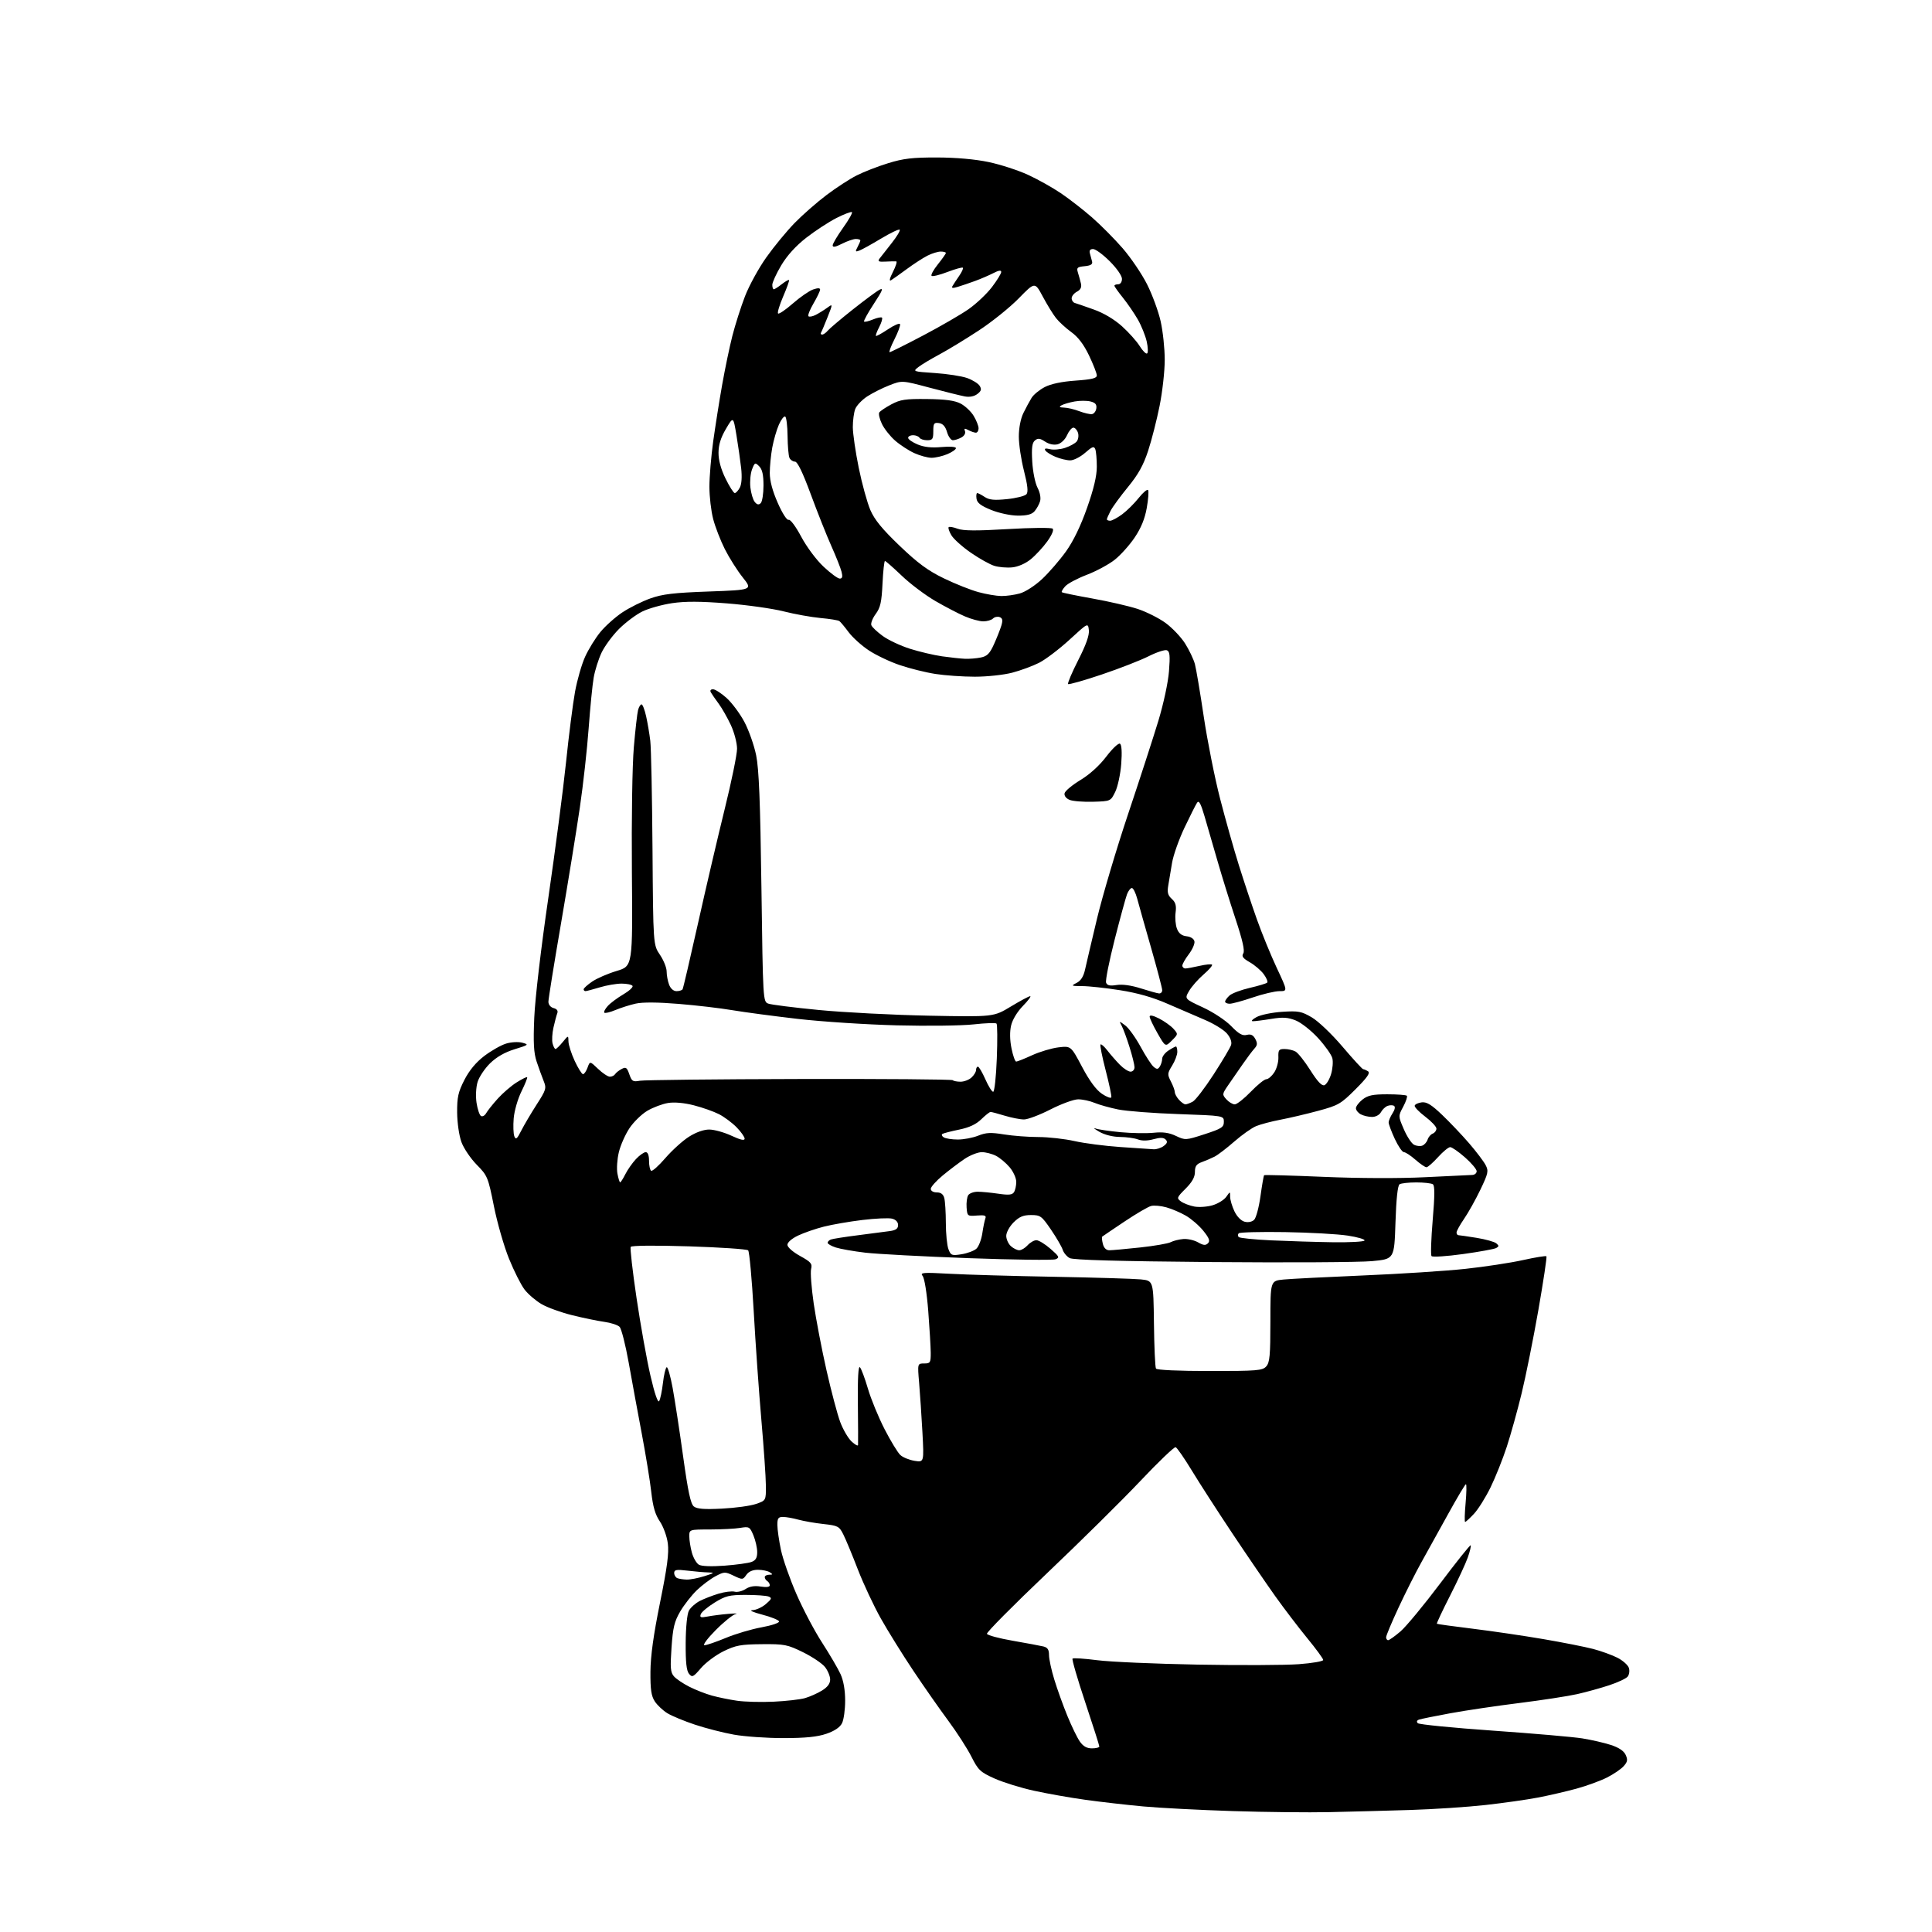 <?xml version="1.0" encoding="UTF-8" standalone="no"?>
<svg 
  version="1.1" 
  xmlns="http://www.w3.org/2000/svg" 
  xmlns:xlink="http://www.w3.org/1999/xlink" 
  xmlns:svg="http://www.w3.org/2000/svg"
  xmlns:rdf="http://www.w3.org/1999/02/22-rdf-syntax-ns#"
  xmlns:cc="http://creativecommons.org/ns#"
  xmlns:dc="http://purl.org/dc/elements/1.1/"
  viewBox="0 0 768 768"
  width="768"
  height="768"
>
<style>svg {background-color: white; }</style>"
<path stroke="none" fill="black" fill-rule="evenodd" d="M528.50,720.35C520.25,720.53 502.93,720.35 490.00,719.93C477.07,719.52 461.10,718.69 454.50,718.09C447.90,717.48 437.55,716.30 431.50,715.46C425.45,714.62 416.23,712.99 411.00,711.84C405.77,710.69 398.71,708.50 395.31,706.97C389.67,704.43 388.85,703.65 386.15,698.30C384.52,695.07 380.37,688.62 376.93,683.98C373.49,679.34 367.21,670.36 362.98,664.02C358.75,657.69 352.98,648.40 350.15,643.38C347.33,638.36 343.22,629.59 341.01,623.88C338.81,618.17 336.22,611.92 335.25,610.00C333.61,606.72 333.11,606.46 327.33,605.82C323.94,605.45 319.44,604.66 317.33,604.08C315.22,603.49 312.49,603.01 311.25,603.01C309.37,603.00 309.00,603.54 309.02,606.25C309.03,608.04 309.67,612.48 310.44,616.13C311.21,619.77 313.97,627.65 316.58,633.63C319.18,639.61 323.78,648.33 326.81,653.00C329.83,657.67 333.12,663.30 334.13,665.50C335.30,668.06 335.96,671.84 335.96,676.00C335.97,679.58 335.41,683.62 334.72,685.00C333.89,686.65 331.77,688.08 328.48,689.21C324.88,690.44 320.18,690.91 311.50,690.92C304.90,690.93 296.02,690.31 291.76,689.55C287.50,688.79 280.52,687.00 276.26,685.58C271.99,684.16 267.06,682.12 265.30,681.04C263.55,679.97 261.30,677.86 260.30,676.34C258.89,674.18 258.51,671.65 258.56,664.54C258.61,658.25 259.77,649.89 262.38,637.03C265.23,622.98 265.97,617.37 265.47,613.53C265.11,610.73 263.70,606.86 262.30,604.79C260.46,602.08 259.55,598.96 258.90,593.18C258.42,588.83 256.71,578.34 255.11,569.88C253.51,561.42 251.17,548.71 249.91,541.63C248.64,534.55 247.02,528.16 246.29,527.44C245.57,526.71 242.84,525.82 240.24,525.46C237.63,525.10 231.90,523.92 227.50,522.83C223.10,521.75 217.60,519.76 215.28,518.41C212.97,517.06 209.91,514.44 208.50,512.59C207.09,510.74 204.32,505.24 202.34,500.36C200.36,495.49 197.66,486.10 196.34,479.50C194.02,467.91 193.78,467.34 189.51,463.00C187.07,460.52 184.34,456.48 183.43,454.00C182.50,451.46 181.76,446.36 181.72,442.27C181.68,436.17 182.13,434.13 184.60,429.29C186.56,425.47 189.20,422.29 192.52,419.76C195.26,417.68 199.15,415.47 201.16,414.85C203.24,414.22 206.04,414.07 207.66,414.50C210.34,415.23 210.17,415.37 204.60,417.08C200.68,418.28 197.41,420.15 194.82,422.67C192.69,424.76 190.45,428.11 189.84,430.13C189.22,432.22 189.04,435.77 189.43,438.38C189.81,440.89 190.60,443.25 191.19,443.62C191.78,443.98 192.71,443.48 193.26,442.50C193.81,441.53 195.88,438.92 197.87,436.72C199.86,434.52 203.22,431.62 205.34,430.29C207.46,428.95 209.35,428.02 209.55,428.21C209.74,428.41 208.72,430.96 207.28,433.88C205.82,436.82 204.45,441.60 204.20,444.56C203.96,447.51 204.07,450.73 204.46,451.71C205.04,453.18 205.53,452.78 207.18,449.50C208.29,447.30 211.04,442.64 213.28,439.15C217.13,433.17 217.29,432.62 216.09,429.65C215.39,427.92 214.14,424.48 213.32,422.00C212.17,418.53 211.95,414.53 212.38,404.50C212.69,397.06 215.07,376.75 217.96,357.00C220.72,338.02 223.90,313.73 225.01,303.00C226.12,292.27 227.73,279.68 228.58,275.00C229.43,270.32 231.23,264.06 232.59,261.07C233.94,258.08 236.67,253.66 238.66,251.24C240.64,248.83 244.58,245.31 247.42,243.42C250.26,241.54 255.26,239.04 258.54,237.88C263.36,236.16 267.83,235.63 281.85,235.13C299.20,234.50 299.20,234.50 295.23,229.50C293.04,226.75 289.85,221.69 288.12,218.26C286.39,214.82 284.31,209.44 283.49,206.30C282.67,203.15 282.00,197.38 282.00,193.46C282.00,189.55 282.68,181.43 283.51,175.42C284.35,169.42 285.94,159.32 287.06,153.00C288.18,146.68 290.01,137.90 291.13,133.50C292.25,129.10 294.51,122.02 296.15,117.76C297.80,113.50 301.62,106.53 304.66,102.26C307.69,97.99 312.73,91.88 315.84,88.68C318.95,85.48 324.65,80.48 328.50,77.57C332.35,74.66 337.76,71.13 340.53,69.74C343.29,68.34 348.91,66.15 353.03,64.88C359.11,63.00 362.73,62.58 372.50,62.60C380.08,62.62 387.63,63.29 393.00,64.42C397.68,65.40 404.70,67.68 408.62,69.48C412.54,71.28 418.46,74.60 421.78,76.85C425.10,79.10 430.63,83.41 434.08,86.41C437.53,89.42 443.01,94.94 446.27,98.69C449.52,102.44 453.89,108.88 455.97,113.00C458.05,117.12 460.48,123.74 461.37,127.70C462.27,131.66 463.00,138.56 463.00,143.04C463.00,147.52 462.08,155.76 460.96,161.34C459.84,166.93 457.79,174.97 456.40,179.20C454.52,184.93 452.46,188.63 448.39,193.59C445.37,197.27 442.25,201.54 441.45,203.09C440.65,204.64 440.00,206.15 440.00,206.45C440.00,206.75 440.59,207.00 441.31,207.00C442.02,207.00 444.16,205.86 446.06,204.46C447.95,203.07 450.93,200.12 452.67,197.92C454.41,195.73 456.09,194.33 456.39,194.83C456.70,195.32 456.46,198.52 455.85,201.94C455.10,206.20 453.59,209.89 451.06,213.66C449.03,216.68 445.45,220.67 443.12,222.51C440.79,224.36 435.81,227.04 432.06,228.48C428.30,229.91 424.43,231.97 423.46,233.05C422.48,234.13 421.86,235.19 422.09,235.41C422.32,235.64 427.79,236.76 434.26,237.92C440.73,239.07 448.83,240.94 452.26,242.07C455.69,243.20 460.66,245.69 463.30,247.61C465.94,249.53 469.44,253.20 471.08,255.78C472.71,258.36 474.47,262.05 474.99,263.98C475.51,265.92 477.10,275.38 478.53,285.00C479.97,294.62 482.88,309.25 485.01,317.50C487.14,325.75 490.50,337.68 492.49,344.00C494.47,350.32 497.69,360.00 499.65,365.50C501.60,371.00 505.15,379.66 507.53,384.75C511.87,394.00 511.87,394.00 508.61,394.00C506.82,394.00 502.04,395.12 498.00,396.50C493.96,397.88 489.83,399.00 488.82,399.00C487.82,399.00 487.00,398.62 487.00,398.15C487.00,397.69 487.79,396.60 488.75,395.73C489.71,394.86 493.33,393.50 496.79,392.70C500.25,391.90 503.37,390.96 503.73,390.61C504.08,390.26 503.45,388.74 502.34,387.23C501.22,385.73 498.73,383.60 496.79,382.50C494.09,380.96 493.49,380.15 494.22,379.00C494.89,377.95 493.96,373.83 491.14,365.30C488.92,358.60 485.70,348.25 483.99,342.30C482.27,336.36 479.96,328.38 478.85,324.57C477.35,319.43 476.59,318.02 475.87,319.07C475.34,319.86 473.08,324.32 470.86,329.00C468.64,333.68 466.41,339.98 465.91,343.00C465.41,346.02 464.73,350.08 464.40,352.01C463.93,354.74 464.24,355.91 465.80,357.32C467.33,358.70 467.68,359.99 467.31,362.81C467.05,364.84 467.29,367.71 467.86,369.18C468.58,371.05 469.74,371.95 471.69,372.18C473.37,372.37 474.61,373.19 474.81,374.23C474.99,375.18 473.98,377.47 472.57,379.32C471.16,381.17 470.00,383.21 470.00,383.84C470.00,384.48 470.56,384.99 471.25,384.98C471.94,384.96 474.47,384.50 476.88,383.94C479.29,383.39 481.51,383.17 481.80,383.47C482.10,383.77 480.58,385.53 478.42,387.39C476.27,389.25 473.68,392.19 472.68,393.92C470.85,397.06 470.85,397.06 478.18,400.46C482.34,402.39 487.20,405.60 489.43,407.90C492.42,410.99 493.89,411.82 495.60,411.39C497.23,410.98 498.15,411.42 499.00,413.00C499.93,414.73 499.85,415.50 498.63,416.85C497.79,417.78 495.71,420.55 494.00,423.02C492.29,425.48 489.73,429.19 488.30,431.26C485.80,434.90 485.77,435.09 487.51,437.01C488.50,438.11 490.00,439.00 490.84,439.00C491.68,439.00 494.54,436.75 497.19,434.00C499.84,431.25 502.63,429.00 503.39,429.00C504.15,429.00 505.57,427.78 506.54,426.30C507.51,424.81 508.25,422.11 508.18,420.30C508.08,417.40 508.37,417.00 510.60,417.00C511.99,417.00 513.96,417.44 514.96,417.98C515.97,418.52 518.64,421.88 520.89,425.45C523.75,429.97 525.45,431.77 526.49,431.37C527.31,431.05 528.49,429.08 529.12,426.99C529.75,424.89 529.98,422.05 529.63,420.67C529.29,419.29 526.75,415.70 524.00,412.69C521.24,409.67 517.24,406.51 515.08,405.65C511.95,404.40 509.97,404.27 505.33,405.03C502.12,405.56 498.82,405.97 498.00,405.95C497.18,405.94 497.85,405.19 499.50,404.30C501.15,403.40 505.74,402.46 509.69,402.21C516.15,401.79 517.35,402.02 521.47,404.43C524.04,405.94 529.39,411.04 533.66,416.06C537.84,420.98 541.54,425.01 541.88,425.02C542.22,425.02 543.09,425.41 543.82,425.87C544.79,426.48 543.50,428.34 538.86,432.98C533.00,438.84 532.03,439.40 524.04,441.56C519.34,442.83 512.58,444.42 509.00,445.10C505.43,445.78 501.07,446.93 499.33,447.65C497.59,448.37 493.70,451.12 490.68,453.76C487.66,456.40 484.14,459.10 482.85,459.76C481.56,460.42 479.26,461.41 477.75,461.95C475.60,462.73 475.00,463.59 475.00,465.88C475.00,467.92 473.88,469.92 471.29,472.51C467.76,476.04 467.67,476.29 469.46,477.60C470.50,478.35 472.89,479.26 474.77,479.62C476.65,479.97 479.93,479.74 482.06,479.10C484.19,478.46 486.62,476.95 487.46,475.75C489.00,473.55 489.00,473.55 489.00,475.74C489.00,476.95 489.77,479.54 490.70,481.50C491.72,483.63 493.36,485.30 494.78,485.66C496.21,486.02 497.73,485.70 498.56,484.87C499.33,484.10 500.45,479.88 501.06,475.49C501.67,471.09 502.32,467.35 502.51,467.16C502.69,466.98 513.34,467.27 526.17,467.82C540.10,468.41 556.35,468.47 566.50,467.96C575.85,467.49 584.29,467.09 585.25,467.06C586.21,467.03 587.00,466.36 587.00,465.58C587.00,464.81 584.91,462.33 582.36,460.08C579.81,457.84 577.16,456.00 576.48,456.00C575.79,456.00 573.61,457.80 571.62,460.00C569.63,462.20 567.57,464.00 567.04,464.00C566.51,464.00 564.53,462.65 562.65,461.00C560.77,459.35 558.71,458.00 558.07,458.00C557.43,458.00 555.81,455.64 554.46,452.75C553.12,449.86 552.02,446.92 552.01,446.21C552.00,445.51 552.70,443.86 553.55,442.56C554.48,441.15 554.72,439.94 554.14,439.59C553.61,439.26 552.45,439.27 551.56,439.61C550.67,439.96 549.49,441.08 548.94,442.12C548.36,443.20 546.85,444.00 545.40,444.00C544.01,444.00 542.00,443.53 540.93,442.96C539.87,442.40 539.00,441.30 539.00,440.54C539.00,439.77 540.19,438.21 541.63,437.07C543.75,435.41 545.70,435.00 551.47,435.00C555.43,435.00 558.93,435.26 559.24,435.58C559.56,435.89 558.91,437.84 557.81,439.91C555.80,443.67 555.80,443.67 558.04,448.88C559.27,451.74 561.08,454.51 562.07,455.04C563.05,455.56 564.55,455.73 565.39,455.40C566.23,455.08 567.18,454.00 567.50,453.00C567.82,452.00 568.73,450.93 569.54,450.62C570.34,450.32 571.00,449.43 571.00,448.65C571.00,447.87 568.99,445.72 566.53,443.87C564.08,442.02 562.20,440.05 562.36,439.50C562.52,438.95 563.80,438.36 565.20,438.20C567.13,437.96 569.08,439.17 573.29,443.20C576.34,446.11 581.17,451.20 584.02,454.50C586.86,457.80 589.80,461.68 590.55,463.12C591.79,465.50 591.61,466.37 588.48,472.91C586.58,476.86 583.68,482.06 582.02,484.47C580.36,486.89 579.00,489.34 579.00,489.93C579.00,490.52 579.34,491.00 579.75,491.01C580.16,491.01 583.41,491.49 586.97,492.06C590.52,492.64 594.04,493.62 594.78,494.23C595.91,495.17 595.91,495.47 594.76,496.11C594.01,496.53 588.08,497.61 581.57,498.51C575.07,499.41 569.44,499.78 569.06,499.32C568.68,498.87 568.89,492.43 569.52,485.00C570.35,475.28 570.37,471.29 569.59,470.77C568.99,470.36 566.02,470.03 563.00,470.03C559.98,470.03 556.98,470.36 556.35,470.77C555.60,471.24 555.02,476.60 554.72,486.00C554.25,500.50 554.25,500.50 545.38,501.32C540.49,501.78 511.93,501.94 481.89,501.69C444.60,501.37 426.63,500.87 425.21,500.11C424.07,499.50 422.82,498.01 422.44,496.80C422.05,495.58 419.95,491.98 417.78,488.79C414.07,483.36 413.57,483.00 409.84,483.00C406.76,483.00 405.18,483.67 402.92,485.92C401.30,487.54 400.00,489.92 400.00,491.27C400.00,492.60 400.82,494.43 401.83,495.35C402.83,496.26 404.34,497.00 405.17,497.00C406.01,497.00 407.50,496.10 408.50,495.00C409.50,493.90 411.07,493.00 411.99,493.00C412.91,493.00 415.43,494.54 417.58,496.42C421.09,499.48 421.30,499.91 419.60,500.58C418.55,500.99 403.03,500.79 385.10,500.14C367.17,499.49 348.68,498.50 344.00,497.96C339.32,497.41 334.04,496.48 332.25,495.90C330.46,495.32 329.00,494.48 329.00,494.03C329.00,493.58 329.58,492.99 330.29,492.72C331.00,492.45 335.84,491.69 341.04,491.03C346.24,490.37 351.96,489.63 353.75,489.37C356.14,489.03 357.00,488.40 357.00,486.97C357.00,485.76 356.10,484.81 354.59,484.43C353.27,484.10 347.98,484.34 342.84,484.96C337.70,485.58 330.80,486.77 327.50,487.61C324.20,488.44 319.59,490.04 317.25,491.15C314.75,492.34 313.01,493.86 313.01,494.84C313.02,495.79 315.17,497.68 318.03,499.26C322.38,501.66 322.95,502.33 322.43,504.43C322.09,505.76 322.56,511.95 323.46,518.18C324.37,524.40 326.65,536.33 328.54,544.68C330.43,553.03 332.89,562.30 334.00,565.27C335.11,568.24 337.14,571.72 338.51,573.01C339.88,574.30 341.04,574.93 341.09,574.42C341.14,573.92 341.11,566.52 341.02,558.00C340.91,547.87 341.19,542.85 341.83,543.50C342.37,544.05 343.80,547.88 345.01,552.00C346.21,556.12 349.20,563.38 351.64,568.13C354.08,572.88 356.91,577.51 357.92,578.42C358.93,579.34 361.46,580.36 363.54,580.70C367.32,581.31 367.32,581.31 366.68,569.41C366.32,562.86 365.73,554.01 365.37,549.75C364.71,542.00 364.71,542.00 367.35,542.00C369.80,542.00 370.00,541.69 369.98,537.75C369.96,535.41 369.52,527.93 368.99,521.12C368.44,514.00 367.49,508.09 366.76,507.21C365.64,505.85 366.80,505.75 377.50,506.34C384.10,506.71 402.77,507.25 419.00,507.54C435.23,507.84 450.75,508.31 453.50,508.58C458.50,509.09 458.50,509.09 458.71,526.07C458.82,535.41 459.18,543.49 459.52,544.03C459.88,544.61 468.48,545.00 480.90,545.00C499.77,545.00 501.84,544.83 503.35,543.17C504.74,541.63 505.00,538.82 505.00,525.24C505.00,509.14 505.00,509.14 510.25,508.63C513.14,508.35 527.42,507.63 542.00,507.01C556.58,506.40 574.80,505.22 582.50,504.39C590.20,503.56 600.50,501.99 605.38,500.91C610.27,499.82 614.48,499.14 614.73,499.39C614.98,499.65 613.54,509.22 611.54,520.68C609.53,532.13 606.53,547.06 604.88,553.85C603.23,560.64 600.57,570.21 598.97,575.10C597.37,580.00 594.46,587.27 592.52,591.25C590.57,595.24 587.61,599.96 585.94,601.75C584.27,603.54 582.68,605.00 582.41,605.00C582.14,605.00 582.22,601.62 582.60,597.50C582.97,593.38 583.03,590.00 582.73,590.00C582.43,590.00 579.27,595.29 575.71,601.75C572.14,608.21 567.34,616.88 565.04,621.00C562.74,625.12 558.64,633.26 555.93,639.08C553.22,644.90 551.00,650.19 551.00,650.83C551.00,651.47 551.37,652.00 551.82,652.00C552.27,652.00 554.46,650.44 556.70,648.53C558.93,646.62 566.03,638.04 572.48,629.47C578.93,620.89 584.39,614.06 584.61,614.28C584.84,614.50 584.33,616.67 583.48,619.09C582.63,621.52 579.44,628.38 576.40,634.35C573.36,640.32 571.01,645.32 571.18,645.47C571.36,645.62 577.80,646.51 585.50,647.45C593.20,648.40 605.80,650.25 613.50,651.57C621.20,652.89 630.10,654.65 633.28,655.48C636.46,656.31 640.81,657.89 642.96,658.98C645.10,660.07 647.15,661.90 647.51,663.03C647.87,664.17 647.64,665.72 647.01,666.49C646.37,667.26 643.07,668.80 639.67,669.92C636.28,671.04 630.58,672.62 627.00,673.43C623.42,674.24 613.08,675.83 604.00,676.97C594.92,678.10 582.55,679.94 576.50,681.05C570.45,682.16 564.86,683.30 564.08,683.57C563.20,683.88 563.02,684.42 563.60,685.00C564.11,685.51 577.58,686.85 593.52,687.96C609.46,689.08 625.42,690.46 629.00,691.04C632.58,691.61 637.67,692.78 640.32,693.64C643.52,694.68 645.50,696.01 646.23,697.60C647.12,699.55 646.97,700.38 645.41,702.10C644.36,703.27 641.39,705.29 638.81,706.59C636.23,707.90 630.78,709.89 626.71,711.01C622.63,712.12 615.75,713.72 611.40,714.55C607.06,715.39 597.65,716.72 590.50,717.52C583.35,718.32 569.85,719.21 560.50,719.50C551.15,719.79 536.75,720.17 528.50,720.35zM434.07,695.00C435.68,695.00 437.00,694.66 437.00,694.25C437.00,693.84 434.48,685.94 431.40,676.69C428.31,667.44 426.04,659.62 426.35,659.32C426.65,659.01 431.09,659.30 436.20,659.96C441.32,660.62 459.25,661.40 476.06,661.71C492.87,662.02 510.99,661.94 516.31,661.54C521.64,661.14 526.00,660.39 526.00,659.87C526.00,659.35 523.15,655.46 519.67,651.22C516.19,646.97 510.45,639.44 506.92,634.49C503.39,629.53 495.70,618.28 489.84,609.49C483.98,600.69 476.74,589.47 473.76,584.55C470.77,579.64 467.88,575.46 467.33,575.28C466.78,575.09 460.44,581.16 453.26,588.76C446.07,596.37 429.34,612.90 416.08,625.50C402.82,638.11 392.13,648.89 392.32,649.46C392.51,650.03 397.12,651.28 402.58,652.22C408.04,653.17 413.51,654.19 414.75,654.49C416.44,654.90 417.00,655.76 417.00,657.91C417.00,659.50 417.94,663.87 419.10,667.64C420.25,671.42 422.57,677.88 424.26,682.00C425.94,686.12 428.18,690.74 429.23,692.25C430.57,694.19 432.00,695.00 434.07,695.00zM307.50,676.45C312.45,676.22 318.07,675.58 320.00,675.03C321.93,674.47 324.96,673.12 326.75,672.02C328.95,670.67 330.00,669.26 330.00,667.65C330.00,666.34 329.08,664.10 327.96,662.68C326.84,661.25 322.91,658.61 319.22,656.79C312.98,653.73 311.85,653.51 302.85,653.59C294.46,653.66 292.45,654.04 287.62,656.40C284.56,657.90 280.53,660.90 278.66,663.08C275.57,666.69 275.15,666.89 273.89,665.36C272.89,664.15 272.52,660.74 272.57,653.09C272.61,646.85 273.14,641.58 273.85,640.26C274.52,639.03 276.44,637.31 278.13,636.43C279.82,635.56 283.19,634.25 285.61,633.52C288.03,632.79 290.91,632.43 292.01,632.71C293.10,633.00 295.07,632.53 296.39,631.66C298.01,630.60 299.97,630.28 302.39,630.68C304.66,631.04 306.00,630.86 306.00,630.19C306.00,629.60 305.55,628.84 305.00,628.50C304.45,628.16 304.00,627.46 304.00,626.94C304.00,626.42 304.79,625.99 305.75,625.98C307.25,625.97 307.28,625.83 306.00,625.00C305.18,624.47 303.06,624.02 301.31,624.02C299.21,624.01 297.62,624.70 296.68,626.04C295.29,628.02 295.14,628.03 291.65,626.37C288.21,624.73 287.90,624.74 284.42,626.58C282.42,627.64 279.08,630.14 276.99,632.15C274.91,634.16 271.94,637.95 270.40,640.58C268.08,644.55 267.49,646.98 266.94,654.93C266.38,662.96 266.53,664.80 267.89,666.36C268.77,667.38 271.53,669.25 274.02,670.51C276.50,671.77 280.55,673.35 283.02,674.03C285.48,674.71 289.98,675.63 293.00,676.07C296.02,676.51 302.55,676.68 307.50,676.45zM280.05,654.00C280.87,654.00 284.68,652.69 288.52,651.10C292.36,649.50 298.77,647.60 302.76,646.88C306.77,646.15 309.87,645.10 309.69,644.53C309.51,643.96 306.47,642.74 302.93,641.82C299.34,640.88 297.65,640.11 299.09,640.07C300.52,640.03 302.92,638.94 304.43,637.64C306.79,635.62 306.94,635.19 305.51,634.64C304.59,634.29 300.50,634.00 296.43,634.00C289.94,634.00 288.42,634.37 284.11,637.03C281.41,638.69 278.92,640.77 278.58,641.64C278.08,642.96 278.52,643.12 281.24,642.60C283.03,642.25 286.75,641.77 289.50,641.54C292.25,641.31 293.56,641.34 292.42,641.61C291.28,641.88 287.69,644.77 284.45,648.05C281.19,651.34 279.23,654.00 280.05,654.00zM273.00,627.91C274.38,627.94 277.52,627.33 280.00,626.55C284.05,625.28 284.20,625.13 281.50,625.06C279.85,625.02 276.14,624.70 273.25,624.35C268.90,623.83 268.00,623.99 268.00,625.28C268.00,626.13 268.56,627.06 269.25,627.34C269.94,627.62 271.62,627.87 273.00,627.91zM288.00,622.38C292.68,622.03 297.51,621.36 298.75,620.89C300.41,620.27 301.00,619.25 301.00,616.99C301.00,615.31 300.32,612.32 299.50,610.34C298.06,606.91 297.82,606.77 294.25,607.36C292.19,607.70 286.79,607.98 282.25,607.99C274.00,608.00 274.00,608.00 274.01,610.75C274.01,612.26 274.48,615.18 275.04,617.22C275.61,619.27 276.85,621.41 277.79,621.98C278.85,622.62 282.74,622.77 288.00,622.38zM287.00,599.70C292.23,599.44 298.30,598.61 300.50,597.85C304.50,596.48 304.50,596.48 304.45,590.49C304.43,587.20 303.62,575.50 302.66,564.50C301.70,553.50 300.32,534.01 299.61,521.20C298.89,508.38 297.89,497.51 297.40,497.03C296.90,496.55 286.33,495.84 273.89,495.44C260.40,495.02 251.06,495.10 250.72,495.65C250.41,496.15 251.45,505.33 253.04,516.03C254.63,526.74 257.12,540.62 258.57,546.88C260.23,554.02 261.52,557.78 262.03,556.95C262.48,556.22 263.15,553.01 263.52,549.81C263.89,546.61 264.56,543.77 265.00,543.50C265.43,543.23 266.51,546.94 267.39,551.75C268.27,556.56 270.15,568.83 271.56,579.00C273.50,592.96 274.54,597.83 275.81,598.84C277.06,599.83 279.97,600.06 287.00,599.70zM382.25,498.58C384.56,498.21 387.20,497.22 388.12,496.39C389.04,495.56 390.10,492.82 390.48,490.31C390.85,487.80 391.41,485.10 391.71,484.31C392.14,483.19 391.41,482.95 388.38,483.19C384.59,483.49 384.49,483.41 384.24,480.00C384.10,478.07 384.39,475.88 384.88,475.11C385.38,474.35 387.07,473.73 388.64,473.73C390.21,473.73 393.91,474.09 396.85,474.52C400.99,475.13 402.39,474.99 403.08,473.90C403.57,473.13 403.98,471.30 403.98,469.83C403.99,468.36 402.82,465.75 401.38,464.04C399.94,462.33 397.49,460.27 395.93,459.46C394.37,458.66 391.83,458.00 390.28,458.00C388.73,458.00 385.67,459.20 383.48,460.66C381.29,462.13 377.36,465.10 374.75,467.26C372.14,469.42 370.00,471.82 370.00,472.59C370.00,473.41 371.00,474.00 372.38,474.00C374.01,474.00 374.96,474.71 375.37,476.25C375.70,477.49 375.98,481.96 375.99,486.18C375.99,490.41 376.46,495.08 377.02,496.56C377.97,499.06 378.34,499.20 382.25,498.58zM440.98,497.00C442.05,497.00 447.55,496.50 453.21,495.89C458.87,495.28 464.35,494.33 465.39,493.78C466.43,493.23 468.68,492.67 470.39,492.53C472.10,492.39 474.73,492.99 476.24,493.85C478.37,495.07 479.25,495.15 480.18,494.22C481.10,493.30 480.69,492.18 478.34,489.26C476.67,487.19 473.55,484.49 471.40,483.25C469.26,482.01 465.75,480.52 463.62,479.93C461.48,479.33 458.77,479.09 457.60,479.39C456.42,479.68 451.65,482.47 446.98,485.60C442.32,488.72 438.33,491.41 438.13,491.59C437.93,491.76 438.05,493.05 438.40,494.45C438.81,496.09 439.73,497.00 440.98,497.00zM529.69,493.81C536.40,493.91 542.12,493.61 542.42,493.13C542.71,492.66 539.70,491.77 535.73,491.17C531.75,490.56 520.55,489.94 510.83,489.78C501.12,489.63 492.83,489.84 492.42,490.25C492.00,490.66 492.00,491.34 492.41,491.75C492.82,492.16 498.63,492.75 505.33,493.06C512.02,493.37 522.99,493.71 529.69,493.81zM246.52,470.00C246.76,470.00 247.69,468.54 248.59,466.75C249.49,464.96 251.39,462.26 252.80,460.75C254.22,459.24 255.96,458.00 256.69,458.00C257.52,458.00 258.00,459.27 258.00,461.44C258.00,463.33 258.38,465.12 258.84,465.40C259.31,465.69 261.86,463.41 264.51,460.33C267.17,457.26 271.38,453.45 273.87,451.87C276.68,450.09 279.74,449.00 281.95,449.01C283.90,449.02 287.86,450.12 290.75,451.46C294.36,453.14 296.00,453.51 296.00,452.64C296.00,451.95 294.56,449.91 292.80,448.11C291.04,446.31 287.89,443.97 285.80,442.90C283.71,441.83 279.22,440.25 275.83,439.38C272.00,438.40 268.12,438.04 265.58,438.45C263.34,438.81 259.64,440.20 257.36,441.53C255.08,442.87 251.86,446.01 250.20,448.51C248.54,451.02 246.64,455.31 245.99,458.06C245.33,460.81 245.08,464.62 245.44,466.53C245.80,468.44 246.28,470.00 246.52,470.00zM458.56,456.85C459.69,456.93 461.49,456.36 462.56,455.57C464.01,454.50 464.21,453.84 463.37,452.99C462.55,452.16 461.21,452.12 458.53,452.86C456.16,453.52 453.94,453.55 452.35,452.94C450.99,452.42 447.76,451.98 445.18,451.96C442.37,451.93 439.10,451.11 437.00,449.90C435.07,448.79 434.40,448.20 435.50,448.60C436.60,449.00 441.10,449.66 445.50,450.07C449.90,450.48 455.79,450.58 458.60,450.29C462.29,449.91 464.73,450.25 467.46,451.55C471.16,453.30 471.36,453.29 478.86,450.86C485.61,448.66 486.50,448.09 486.50,445.94C486.50,443.50 486.50,443.50 468.50,442.87C458.60,442.53 447.80,441.70 444.50,441.03C441.20,440.36 436.98,439.18 435.13,438.41C433.27,437.63 430.34,437.00 428.60,437.00C426.86,437.00 421.93,438.80 417.62,441.00C413.32,443.20 408.57,445.00 407.06,445.00C405.55,445.00 402.11,444.33 399.41,443.51C396.71,442.69 394.18,442.02 393.78,442.01C393.39,442.00 391.73,443.31 390.08,444.92C388.02,446.93 385.30,448.21 381.30,449.03C378.11,449.69 375.11,450.45 374.64,450.74C374.17,451.02 374.40,451.64 375.14,452.11C375.89,452.58 378.40,452.98 380.73,452.98C383.06,452.99 386.70,452.30 388.83,451.45C391.98,450.19 393.86,450.10 399.10,450.95C402.62,451.52 408.79,451.99 412.80,451.99C416.82,452.00 423.28,452.72 427.15,453.60C431.03,454.48 439.22,455.54 445.35,455.96C451.48,456.37 457.43,456.77 458.56,456.85zM471.22,439.00C471.72,439.00 473.03,438.52 474.12,437.93C475.22,437.35 478.96,432.47 482.44,427.09C485.92,421.71 489.04,416.46 489.37,415.41C489.75,414.21 489.15,412.52 487.74,410.85C486.51,409.39 482.57,406.96 479.00,405.44C475.43,403.93 468.68,401.02 464.00,398.97C458.24,396.45 452.18,394.72 445.21,393.62C439.55,392.73 432.80,391.99 430.21,391.99C425.79,391.97 425.65,391.89 427.97,390.72C429.64,389.88 430.71,388.19 431.31,385.49C431.79,383.29 433.94,374.16 436.08,365.18C438.23,356.21 443.77,337.53 448.41,323.68C453.05,309.83 458.47,293.12 460.47,286.53C462.54,279.68 464.35,271.25 464.69,266.81C465.18,260.57 465.01,258.94 463.85,258.49C463.05,258.19 459.78,259.26 456.57,260.88C453.36,262.50 444.98,265.76 437.93,268.14C430.89,270.51 424.88,272.21 424.58,271.92C424.29,271.62 426.10,267.35 428.61,262.42C431.73,256.30 433.07,252.51 432.84,250.49C432.50,247.53 432.50,247.53 425.12,254.32C421.05,258.05 415.62,262.17 413.04,263.48C410.47,264.78 405.62,266.56 402.28,267.43C398.94,268.29 392.31,269.00 387.55,269.00C382.78,269.00 375.72,268.51 371.85,267.91C367.98,267.31 361.59,265.72 357.66,264.38C353.72,263.05 348.18,260.41 345.34,258.52C342.50,256.64 338.90,253.39 337.34,251.30C335.79,249.21 334.13,247.22 333.67,246.89C333.21,246.55 329.83,246.00 326.16,245.67C322.50,245.33 315.90,244.14 311.50,243.03C307.10,241.91 296.94,240.48 288.93,239.85C278.40,239.02 272.36,239.00 267.16,239.77C263.20,240.36 257.90,241.84 255.40,243.05C252.89,244.26 248.70,247.40 246.08,250.01C243.47,252.62 240.33,256.89 239.11,259.48C237.89,262.08 236.49,266.52 236.00,269.35C235.50,272.18 234.61,281.25 234.00,289.50C233.40,297.75 231.83,311.93 230.50,321.00C229.17,330.07 225.82,350.71 223.05,366.86C220.27,383.01 218.00,397.11 218.00,398.20C218.00,399.36 218.85,400.41 220.06,400.73C221.40,401.08 221.91,401.79 221.52,402.80C221.20,403.65 220.52,406.20 220.01,408.47C219.50,410.74 219.34,413.59 219.66,414.80C219.97,416.01 220.50,417.00 220.83,417.00C221.16,417.00 222.44,415.76 223.68,414.25C225.93,411.50 225.93,411.50 225.97,414.00C226.00,415.38 227.12,418.86 228.46,421.75C229.81,424.64 231.29,427.00 231.76,427.00C232.23,427.00 233.04,425.82 233.56,424.39C234.50,421.78 234.50,421.78 237.74,424.89C239.52,426.60 241.63,428.00 242.43,428.00C243.23,428.00 244.16,427.55 244.50,427.01C244.83,426.46 246.00,425.53 247.09,424.95C248.80,424.03 249.21,424.31 250.16,427.03C251.15,429.86 251.57,430.12 254.38,429.61C256.10,429.31 284.64,428.99 317.81,428.92C350.98,428.84 378.39,429.06 378.72,429.39C379.06,429.73 380.46,430.00 381.84,430.00C383.22,430.00 385.17,429.26 386.17,428.35C387.18,427.43 388.00,426.08 388.00,425.35C388.00,424.61 388.34,424.01 388.75,424.02C389.16,424.04 390.48,426.29 391.69,429.02C392.89,431.76 394.29,434.00 394.80,434.00C395.32,434.00 395.97,428.04 396.25,420.75C396.53,413.46 396.48,407.22 396.13,406.88C395.78,406.54 391.68,406.69 387.00,407.21C382.32,407.73 368.60,407.90 356.50,407.59C344.40,407.28 326.69,406.13 317.15,405.03C307.61,403.93 295.91,402.37 291.15,401.57C286.39,400.76 276.75,399.63 269.72,399.06C261.49,398.38 255.44,398.34 252.71,398.95C250.39,399.47 246.75,400.62 244.63,401.51C242.52,402.39 240.54,402.87 240.23,402.56C239.93,402.26 240.54,401.06 241.59,399.90C242.64,398.74 245.41,396.67 247.75,395.30C250.09,393.93 251.75,392.40 251.44,391.90C251.13,391.41 249.18,391.00 247.10,391.00C245.02,391.00 241.11,391.67 238.41,392.49C235.71,393.31 233.16,393.98 232.75,393.99C232.34,394.00 232.00,393.66 232.01,393.25C232.01,392.84 233.55,391.45 235.42,390.18C237.30,388.90 241.68,387.00 245.17,385.96C251.50,384.06 251.50,384.06 251.19,346.78C251.01,325.41 251.34,304.17 251.96,297.00C252.55,290.12 253.31,283.49 253.64,282.25C253.97,281.01 254.59,280.00 255.02,280.00C255.45,280.00 256.27,282.14 256.85,284.75C257.43,287.36 258.18,291.75 258.50,294.50C258.83,297.25 259.23,316.62 259.38,337.55C259.66,375.60 259.66,375.60 262.33,379.53C263.80,381.70 265.00,384.68 265.00,386.17C265.00,387.65 265.44,390.02 265.98,391.43C266.57,392.99 267.73,394.00 268.92,394.00C270.00,394.00 271.09,393.66 271.34,393.25C271.59,392.84 274.35,381.02 277.48,367.00C280.60,352.98 285.38,332.55 288.08,321.61C290.79,310.66 293.00,299.86 292.99,297.61C292.98,295.35 291.88,291.13 290.53,288.23C289.18,285.34 287.00,281.51 285.69,279.73C284.37,277.96 282.98,275.94 282.59,275.25C282.15,274.48 282.48,274.00 283.44,274.00C284.29,274.00 286.73,275.57 288.85,277.48C290.97,279.40 294.14,283.66 295.90,286.96C297.65,290.25 299.76,296.22 300.58,300.22C301.70,305.72 302.22,318.60 302.68,352.83C303.29,397.72 303.31,398.17 305.40,398.95C306.55,399.39 315.60,400.53 325.50,401.49C335.40,402.45 355.08,403.47 369.23,403.75C394.96,404.25 394.96,404.25 401.79,400.13C405.55,397.86 409.02,396.00 409.51,396.00C410.00,396.00 408.71,397.74 406.63,399.87C404.40,402.15 402.47,405.33 401.94,407.62C401.36,410.09 401.41,413.41 402.09,416.75C402.67,419.64 403.51,422.00 403.95,422.00C404.39,422.00 407.25,420.86 410.30,419.46C413.35,418.07 418.07,416.66 420.78,416.34C425.72,415.76 425.72,415.76 430.15,424.12C433.09,429.67 435.74,433.25 438.02,434.79C439.91,436.07 441.60,436.70 441.77,436.20C441.93,435.70 440.92,430.88 439.52,425.49C438.12,420.10 437.20,415.47 437.47,415.19C437.75,414.92 438.98,416.00 440.21,417.60C441.44,419.19 443.67,421.74 445.15,423.25C446.63,424.76 448.56,426.00 449.42,426.00C450.29,426.00 450.99,425.21 450.99,424.25C450.98,423.29 450.09,419.67 449.00,416.22C447.92,412.76 446.53,408.99 445.92,407.84C444.81,405.77 444.82,405.77 447.31,407.63C448.69,408.66 451.44,412.49 453.42,416.13C455.40,419.78 457.72,423.35 458.58,424.07C459.88,425.15 460.31,425.12 461.06,423.94C461.56,423.15 461.98,421.76 461.98,420.87C461.99,419.97 463.11,418.50 464.46,417.62C465.82,416.73 467.17,416.00 467.46,416.00C467.76,416.00 468.00,416.96 468.00,418.13C468.00,419.30 467.08,421.76 465.95,423.58C464.04,426.67 464.00,427.11 465.45,429.90C466.30,431.55 467.00,433.45 467.00,434.12C467.00,434.79 467.74,436.17 468.65,437.17C469.57,438.18 470.72,439.00 471.22,439.00zM465.82,413.64C463.26,416.20 463.26,416.20 460.13,410.73C458.41,407.72 457.00,404.74 457.00,404.11C457.00,403.38 458.37,403.66 460.75,404.87C462.81,405.93 465.37,407.75 466.44,408.93C468.37,411.06 468.36,411.09 465.82,413.64zM460.75,394.91C461.44,394.96 462.00,394.38 462.00,393.62C462.00,392.86 460.02,385.32 457.60,376.87C455.18,368.42 452.68,359.59 452.06,357.25C451.43,354.91 450.48,353.00 449.94,353.00C449.39,353.00 448.52,354.13 448.00,355.50C447.48,356.88 445.26,365.00 443.08,373.56C440.90,382.12 439.37,389.80 439.69,390.63C440.12,391.74 441.20,391.98 443.88,391.56C446.16,391.19 449.72,391.69 453.50,392.90C456.80,393.95 460.06,394.86 460.75,394.91zM434.50,318.71C430.65,318.82 426.45,318.49 425.18,317.96C423.80,317.40 422.98,316.34 423.18,315.36C423.35,314.45 426.18,312.09 429.45,310.10C433.17,307.85 437.05,304.34 439.78,300.74C442.19,297.57 444.63,295.27 445.21,295.63C445.88,296.05 446.06,298.97 445.71,303.65C445.40,307.71 444.33,312.71 443.33,314.76C441.50,318.50 441.50,318.50 434.50,318.71zM383.62,261.88C385.34,261.95 388.16,261.72 389.88,261.37C392.40,260.87 393.43,259.84 395.11,256.12C396.26,253.58 397.58,250.24 398.05,248.70C398.69,246.56 398.53,245.76 397.38,245.31C396.55,245.00 395.36,245.24 394.73,245.87C394.11,246.49 392.38,247.00 390.88,247.00C389.39,247.00 386.08,246.11 383.53,245.01C380.98,243.92 375.65,241.14 371.69,238.84C367.74,236.53 361.76,232.03 358.42,228.82C355.07,225.62 352.09,223.00 351.79,223.00C351.49,223.00 351.05,227.05 350.81,231.99C350.46,239.35 349.97,241.55 348.11,244.06C346.86,245.75 346.08,247.76 346.37,248.53C346.67,249.29 348.71,251.23 350.91,252.82C353.11,254.42 357.97,256.70 361.71,257.89C365.44,259.07 371.20,260.43 374.50,260.90C377.80,261.37 381.91,261.81 383.62,261.88zM398.00,236.93C399.93,236.96 403.25,236.50 405.38,235.91C407.59,235.30 411.42,232.82 414.26,230.17C417.00,227.60 421.27,222.66 423.75,219.20C426.68,215.10 429.60,209.06 432.12,201.89C434.78,194.37 436.00,189.20 436.00,185.53C436.00,182.58 435.73,179.45 435.39,178.57C434.88,177.25 434.21,177.49 431.36,179.99C429.47,181.65 426.81,183.00 425.43,183.00C424.06,183.00 421.43,182.37 419.59,181.60C417.75,180.83 415.93,179.69 415.54,179.06C415.05,178.27 415.60,178.11 417.36,178.55C418.75,178.90 421.46,178.67 423.37,178.04C425.28,177.41 427.36,176.27 428.00,175.50C428.64,174.73 428.87,173.17 428.52,172.05C428.16,170.92 427.33,170.00 426.68,170.00C426.02,170.00 424.89,171.35 424.16,173.00C423.40,174.73 421.80,176.26 420.41,176.61C418.92,176.99 417.00,176.58 415.43,175.54C413.38,174.20 412.57,174.11 411.40,175.09C410.28,176.02 410.02,178.01 410.33,183.45C410.56,187.42 411.48,192.04 412.42,193.84C413.43,195.80 413.84,197.98 413.43,199.30C413.06,200.51 412.07,202.29 411.23,203.25C410.13,204.50 408.22,204.99 404.60,204.97C401.71,204.95 397.11,203.97 394.00,202.71C389.91,201.06 388.42,199.91 388.18,198.24C388.00,197.01 388.13,196.00 388.47,196.00C388.80,196.00 390.13,196.69 391.42,197.54C393.25,198.74 395.24,198.93 400.38,198.40C404.01,198.03 407.46,197.15 408.04,196.46C408.79,195.55 408.50,192.89 407.05,187.18C405.92,182.77 405.00,176.63 405.00,173.54C405.00,170.13 405.72,166.44 406.81,164.20C407.81,162.17 409.27,159.45 410.06,158.17C410.85,156.88 413.22,154.95 415.31,153.86C417.77,152.59 422.12,151.68 427.56,151.30C434.02,150.84 436.00,150.36 436.00,149.24C436.00,148.44 434.62,144.89 432.93,141.35C430.83,136.96 428.59,133.99 425.88,132.03C423.69,130.44 420.94,127.93 419.77,126.43C418.59,124.94 416.23,121.09 414.51,117.87C411.39,112.03 411.39,112.03 404.98,118.59C401.46,122.20 394.29,127.97 389.04,131.40C383.79,134.84 376.80,139.09 373.50,140.86C370.20,142.62 366.43,144.87 365.13,145.87C362.78,147.68 362.81,147.69 371.63,148.29C376.51,148.61 382.27,149.51 384.44,150.27C386.61,151.04 388.86,152.44 389.44,153.39C390.27,154.74 390.06,155.45 388.50,156.63C387.24,157.59 385.40,157.94 383.50,157.58C381.85,157.27 375.57,155.71 369.54,154.11C358.58,151.19 358.58,151.19 353.54,153.16C350.77,154.24 346.79,156.24 344.71,157.60C342.63,158.97 340.49,161.22 339.96,162.61C339.43,163.99 339.00,167.24 339.01,169.82C339.02,172.39 340.08,179.68 341.37,186.00C342.66,192.32 344.74,199.86 345.98,202.75C347.65,206.62 350.71,210.35 357.64,216.98C364.92,223.94 368.88,226.85 375.27,229.94C379.79,232.13 385.98,234.58 389.00,235.39C392.02,236.21 396.07,236.90 398.00,236.93zM333.81,230.00C334.84,230.00 335.03,229.27 334.54,227.32C334.17,225.85 332.35,221.24 330.48,217.07C328.62,212.91 324.94,203.65 322.30,196.50C319.07,187.74 317.01,183.50 316.00,183.50C315.18,183.50 314.19,182.82 313.82,182.00C313.45,181.18 313.11,177.26 313.07,173.31C313.03,169.35 312.61,165.88 312.14,165.59C311.67,165.29 310.54,166.73 309.63,168.78C308.73,170.82 307.54,174.92 306.99,177.89C306.45,180.85 306.00,185.40 306.00,188.01C306.00,191.15 307.07,195.16 309.17,199.91C311.01,204.10 312.82,206.90 313.51,206.64C314.17,206.38 316.35,209.32 318.49,213.34C320.65,217.39 324.50,222.56 327.36,225.25C330.14,227.86 333.04,230.00 333.81,230.00zM402.37,225.54C400.24,225.75 397.05,225.48 395.29,224.94C393.52,224.40 389.32,222.06 385.95,219.73C382.58,217.40 379.09,214.28 378.20,212.79C377.31,211.30 376.82,209.85 377.11,209.56C377.40,209.27 379.00,209.55 380.67,210.18C382.90,211.02 388.17,211.06 400.60,210.32C409.89,209.77 417.92,209.69 418.44,210.15C419.00,210.64 418.13,212.69 416.29,215.24C414.60,217.58 411.64,220.77 409.72,222.33C407.63,224.03 404.69,225.31 402.37,225.54zM302.41,199.99C303.01,199.39 303.50,196.24 303.50,192.99C303.50,188.74 303.02,186.59 301.79,185.36C300.18,183.75 300.02,183.82 298.95,186.58C298.33,188.18 298.03,191.41 298.29,193.75C298.55,196.09 299.33,198.69 300.03,199.54C300.96,200.66 301.62,200.78 302.41,199.99zM292.08,196.00C292.55,196.00 293.45,195.03 294.09,193.83C294.82,192.47 295.01,189.59 294.62,186.08C294.27,183.01 293.43,177.12 292.75,173.00C291.50,165.50 291.50,165.50 288.57,170.49C286.51,173.99 285.63,176.82 285.62,179.99C285.61,182.94 286.57,186.49 288.42,190.25C289.97,193.41 291.62,196.00 292.08,196.00zM370.28,181.98C368.75,181.97 365.67,181.13 363.43,180.11C361.20,179.09 357.76,176.85 355.80,175.13C353.83,173.40 351.47,170.41 350.56,168.48C349.64,166.56 349.17,164.53 349.52,163.97C349.86,163.42 352.02,161.97 354.32,160.74C357.91,158.82 359.92,158.52 368.55,158.62C375.81,158.71 379.49,159.20 381.84,160.42C383.63,161.34 385.97,163.54 387.04,165.30C388.11,167.06 388.99,169.29 389.00,170.25C389.00,171.21 388.52,172.00 387.93,172.00C387.35,172.00 386.01,171.54 384.96,170.98C383.44,170.17 383.16,170.25 383.60,171.40C383.92,172.23 383.30,173.30 382.14,173.92C381.04,174.52 379.52,175.00 378.77,175.00C378.03,175.00 376.98,173.54 376.46,171.75C375.80,169.51 374.80,168.40 373.25,168.18C371.28,167.90 371.00,168.30 371.00,171.43C371.00,174.55 370.69,175.00 368.56,175.00C367.22,175.00 365.84,174.55 365.50,174.00C365.16,173.45 364.01,173.00 362.94,173.00C361.87,173.00 361.00,173.47 361.00,174.05C361.00,174.63 362.69,175.81 364.75,176.67C367.34,177.75 370.27,178.07 374.25,177.71C377.60,177.41 380.00,177.59 380.00,178.15C380.00,178.67 378.44,179.75 376.53,180.55C374.62,181.35 371.81,181.99 370.28,181.98zM434.00,164.63C434.82,164.55 435.64,163.53 435.80,162.36C436.03,160.79 435.43,160.07 433.49,159.59C432.06,159.23 429.22,159.23 427.19,159.59C425.16,159.96 422.82,160.64 422.00,161.10C420.86,161.74 421.11,161.96 423.00,162.03C424.38,162.07 427.07,162.71 429.00,163.45C430.93,164.18 433.18,164.71 434.00,164.63zM455.98,140.51C456.43,140.24 456.36,138.10 455.84,135.76C455.31,133.42 453.72,129.47 452.30,127.00C450.88,124.53 448.20,120.62 446.36,118.33C444.51,116.04 443.00,113.90 443.00,113.58C443.00,113.26 443.68,113.00 444.50,113.00C445.37,113.00 446.00,112.10 446.00,110.86C446.00,109.63 443.93,106.64 441.14,103.86C438.47,101.19 435.49,99.00 434.53,99.00C433.33,99.00 432.92,99.56 433.26,100.75C433.53,101.71 433.92,103.17 434.13,104.00C434.39,105.07 433.53,105.59 431.15,105.82C428.22,106.10 427.89,106.41 428.48,108.32C428.86,109.52 429.39,111.47 429.68,112.66C430.04,114.17 429.57,115.16 428.10,115.95C426.94,116.56 426.00,117.74 426.00,118.57C426.00,119.39 426.56,120.23 427.25,120.43C427.94,120.63 431.33,121.80 434.80,123.04C438.72,124.43 442.94,126.94 445.99,129.68C448.69,132.11 451.85,135.65 453.03,137.55C454.21,139.45 455.54,140.79 455.98,140.51zM353.65,140.00C354.03,140.00 360.00,137.02 366.92,133.38C373.84,129.74 382.00,125.02 385.05,122.88C388.10,120.74 392.26,116.81 394.30,114.14C396.33,111.47 398.00,108.76 398.00,108.12C398.00,107.32 397.01,107.46 394.89,108.56C393.17,109.44 389.91,110.85 387.64,111.68C385.36,112.51 382.25,113.57 380.73,114.03C378.69,114.65 378.14,114.56 378.64,113.69C379.02,113.03 380.20,111.24 381.27,109.69C382.34,108.15 383.01,106.68 382.75,106.42C382.50,106.17 379.74,106.93 376.62,108.12C373.51,109.32 370.67,110.00 370.31,109.65C369.96,109.29 371.09,107.23 372.83,105.06C374.57,102.89 376.00,100.87 376.00,100.56C376.00,100.25 375.08,100.00 373.95,100.00C372.82,100.00 370.46,100.73 368.70,101.62C366.94,102.51 363.25,104.90 360.50,106.93C357.75,108.96 354.90,110.98 354.18,111.42C353.37,111.90 353.66,110.62 354.95,108.10C356.10,105.85 356.69,103.95 356.27,103.90C355.85,103.84 353.95,103.89 352.05,103.99C349.32,104.15 348.81,103.91 349.59,102.84C350.14,102.10 352.31,99.34 354.41,96.70C356.51,94.05 357.96,91.63 357.64,91.31C357.33,90.99 354.01,92.57 350.28,94.81C346.55,97.06 342.66,99.21 341.63,99.60C340.00,100.22 339.91,100.04 340.88,98.22C341.50,97.07 342.00,95.88 342.00,95.57C342.00,95.25 341.20,95.00 340.21,95.00C339.23,95.00 336.75,95.85 334.71,96.89C332.13,98.21 331.00,98.41 331.00,97.55C331.00,96.88 332.85,93.75 335.10,90.60C337.36,87.45 338.96,84.63 338.67,84.34C338.38,84.04 335.62,85.09 332.53,86.65C329.45,88.22 324.04,91.75 320.51,94.50C316.32,97.77 312.88,101.57 310.55,105.48C308.60,108.76 307.00,112.25 307.00,113.23C307.00,114.20 307.27,115.00 307.59,115.00C307.92,115.00 309.34,114.09 310.74,112.99C312.15,111.88 313.46,111.13 313.65,111.32C313.84,111.51 312.80,114.44 311.33,117.83C309.87,121.23 308.95,124.28 309.29,124.62C309.63,124.96 312.27,123.17 315.15,120.65C318.04,118.12 321.66,115.62 323.20,115.08C325.07,114.43 326.00,114.44 326.00,115.12C326.00,115.68 324.82,118.16 323.38,120.62C321.94,123.08 321.03,125.37 321.37,125.71C321.71,126.05 323.01,125.81 324.25,125.18C325.49,124.55 327.53,123.28 328.80,122.36C331.09,120.70 331.09,120.70 328.98,126.05C327.82,128.99 326.65,131.76 326.38,132.20C326.10,132.64 326.30,133.00 326.82,133.00C327.33,133.00 328.33,132.31 329.02,131.47C329.72,130.63 334.16,126.87 338.89,123.12C343.63,119.36 348.46,115.78 349.64,115.17C351.30,114.30 350.80,115.53 347.40,120.71C345.00,124.37 343.23,127.57 343.48,127.82C343.73,128.07 345.31,127.70 347.00,127.00C348.69,126.30 350.31,125.97 350.61,126.27C350.90,126.57 350.41,128.25 349.50,130.00C348.59,131.75 348.01,133.34 348.20,133.53C348.39,133.72 350.55,132.53 353.00,130.89C355.46,129.24 357.61,128.33 357.79,128.87C357.97,129.40 356.96,132.13 355.54,134.92C354.12,137.71 353.27,140.00 353.65,140.00z" />

</svg>